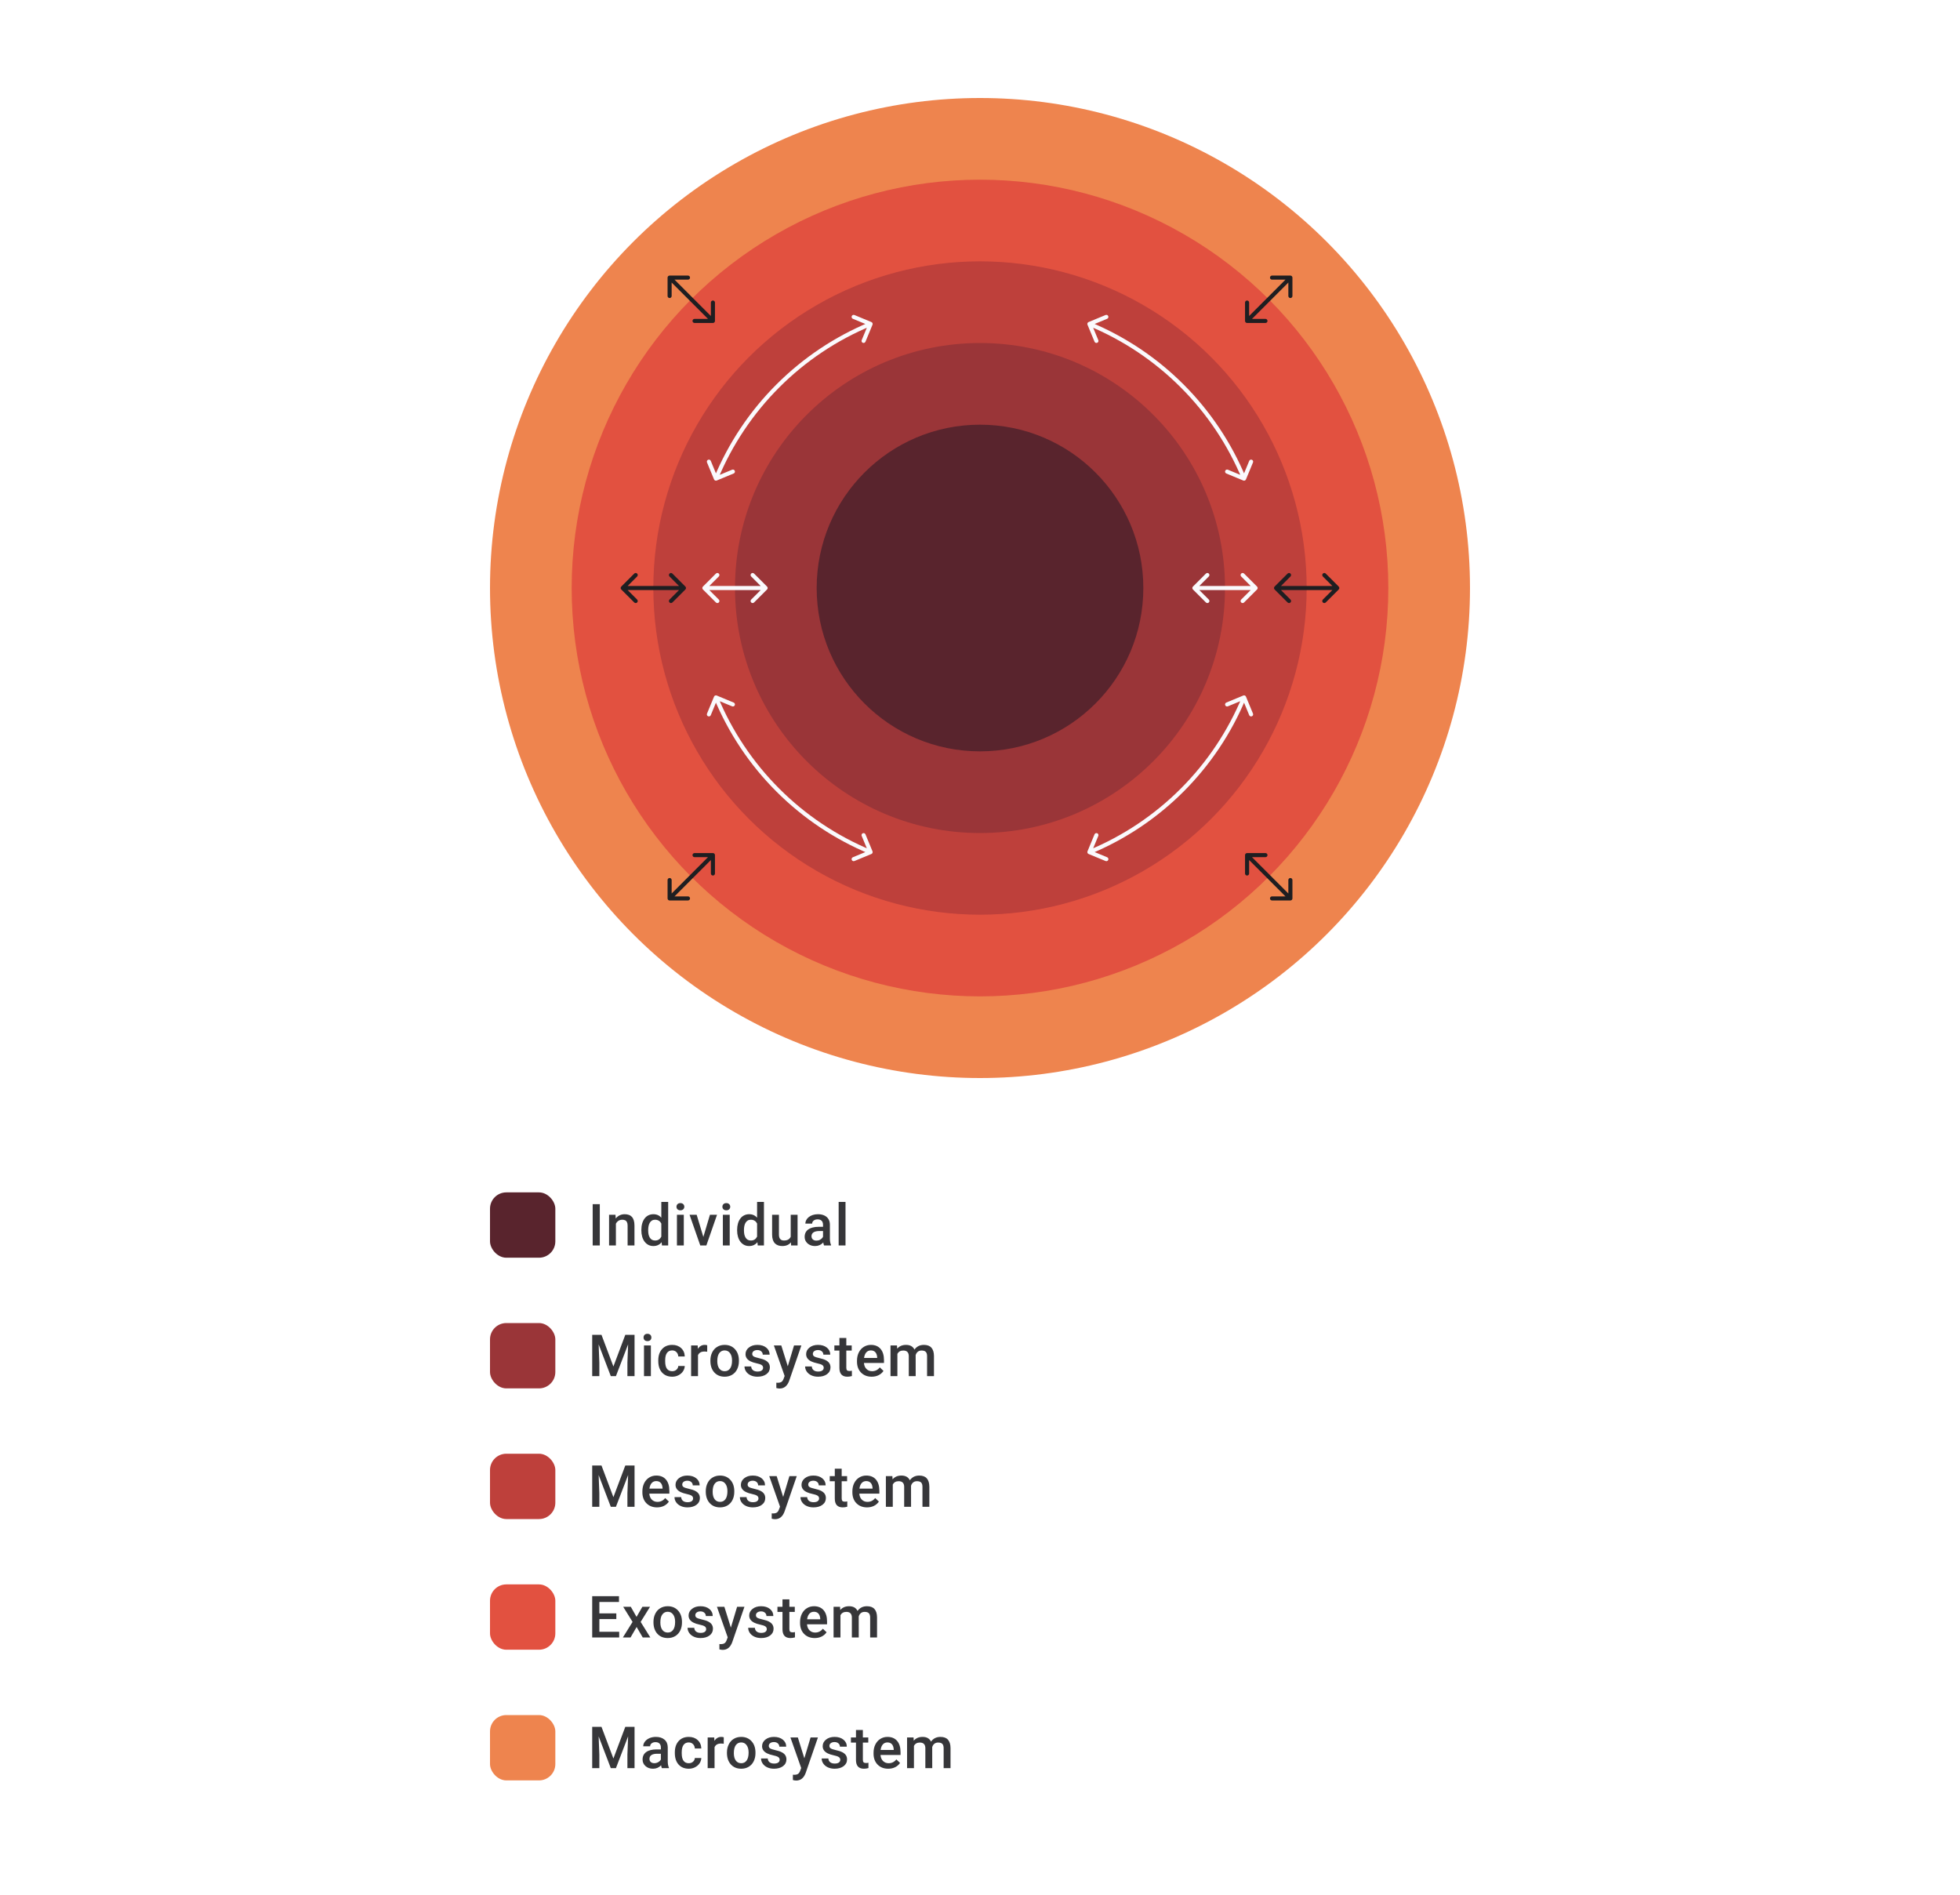 <svg width="480" height="464" viewBox="0 0 480 464" fill="none" xmlns="http://www.w3.org/2000/svg">
<circle cx="240" cy="144" r="120" fill="#EE844E"/>
<circle cx="240" cy="144" r="100" fill="#E25140"/>
<path d="M174.593 79.093C174.869 79.093 175.093 78.869 175.093 78.593V74.093C175.093 73.817 174.869 73.593 174.593 73.593C174.316 73.593 174.093 73.817 174.093 74.093V78.093H170.093C169.816 78.093 169.593 78.317 169.593 78.593C169.593 78.869 169.816 79.093 170.093 79.093H174.593ZM163.986 67.486C163.71 67.486 163.486 67.71 163.486 67.986V72.486C163.486 72.762 163.71 72.986 163.986 72.986C164.262 72.986 164.486 72.762 164.486 72.486V68.486H168.486C168.762 68.486 168.986 68.262 168.986 67.986C168.986 67.71 168.762 67.486 168.486 67.486H163.986ZM174.946 78.239L164.339 67.633L163.632 68.34L174.239 78.946L174.946 78.239Z" fill="#1E1E21"/>
<path d="M316.514 67.986C316.514 67.71 316.29 67.486 316.014 67.486H311.514C311.238 67.486 311.014 67.71 311.014 67.986C311.014 68.262 311.238 68.486 311.514 68.486H315.514V72.486C315.514 72.762 315.738 72.986 316.014 72.986C316.29 72.986 316.514 72.762 316.514 72.486V67.986ZM304.907 78.592C304.907 78.869 305.131 79.092 305.407 79.092H309.907C310.183 79.092 310.407 78.869 310.407 78.592C310.407 78.316 310.183 78.092 309.907 78.092H305.907V74.092C305.907 73.816 305.683 73.592 305.407 73.592C305.131 73.592 304.907 73.816 304.907 74.092V78.592ZM315.66 67.632L305.054 78.239L305.761 78.946L316.367 68.339L315.66 67.632Z" fill="#1E1E21"/>
<circle cx="240" cy="144" r="80" fill="#BE403B"/>
<path d="M167.854 144.354C168.049 144.158 168.049 143.842 167.854 143.646L164.672 140.464C164.476 140.269 164.16 140.269 163.964 140.464C163.769 140.66 163.769 140.976 163.964 141.172L166.793 144L163.964 146.828C163.769 147.024 163.769 147.34 163.964 147.536C164.16 147.731 164.476 147.731 164.672 147.536L167.854 144.354ZM152.146 143.646C151.951 143.842 151.951 144.158 152.146 144.354L155.328 147.536C155.524 147.731 155.84 147.731 156.036 147.536C156.231 147.34 156.231 147.024 156.036 146.828L153.207 144L156.036 141.172C156.231 140.976 156.231 140.66 156.036 140.464C155.84 140.269 155.524 140.269 155.328 140.464L152.146 143.646ZM167.5 143.5H152.5V144.5H167.5V143.5Z" fill="#1E1E21"/>
<circle cx="240" cy="144" r="60" fill="#9A3538"/>
<path d="M187.854 144.354C188.049 144.158 188.049 143.842 187.854 143.646L184.672 140.464C184.476 140.269 184.16 140.269 183.964 140.464C183.769 140.66 183.769 140.976 183.964 141.172L186.793 144L183.964 146.828C183.769 147.024 183.769 147.34 183.964 147.536C184.16 147.731 184.476 147.731 184.672 147.536L187.854 144.354ZM172.146 143.646C171.951 143.842 171.951 144.158 172.146 144.354L175.328 147.536C175.524 147.731 175.84 147.731 176.036 147.536C176.231 147.34 176.231 147.024 176.036 146.828L173.207 144L176.036 141.172C176.231 140.976 176.231 140.66 176.036 140.464C175.84 140.269 175.524 140.269 175.328 140.464L172.146 143.646ZM187.5 143.5H172.5V144.5H187.5V143.5Z" fill="#FAFAFD"/>
<circle cx="240" cy="144" r="40" fill="#59242D"/>
<path d="M307.854 144.354C308.049 144.158 308.049 143.842 307.854 143.646L304.672 140.464C304.476 140.269 304.16 140.269 303.964 140.464C303.769 140.66 303.769 140.976 303.964 141.172L306.793 144L303.964 146.828C303.769 147.024 303.769 147.34 303.964 147.536C304.16 147.731 304.476 147.731 304.672 147.536L307.854 144.354ZM292.146 143.646C291.951 143.842 291.951 144.158 292.146 144.354L295.328 147.536C295.524 147.731 295.84 147.731 296.036 147.536C296.231 147.34 296.231 147.024 296.036 146.828L293.207 144L296.036 141.172C296.231 140.976 296.231 140.66 296.036 140.464C295.84 140.269 295.524 140.269 295.328 140.464L292.146 143.646ZM307.5 143.5H292.5V144.5H307.5V143.5Z" fill="#FAFAFD"/>
<path d="M327.854 144.354C328.049 144.158 328.049 143.842 327.854 143.646L324.672 140.464C324.476 140.269 324.16 140.269 323.964 140.464C323.769 140.66 323.769 140.976 323.964 141.172L326.793 144L323.964 146.828C323.769 147.024 323.769 147.34 323.964 147.536C324.16 147.731 324.476 147.731 324.672 147.536L327.854 144.354ZM312.146 143.646C311.951 143.842 311.951 144.158 312.146 144.354L315.328 147.536C315.524 147.731 315.84 147.731 316.036 147.536C316.231 147.34 316.231 147.024 316.036 146.828L313.207 144L316.036 141.172C316.231 140.976 316.231 140.66 316.036 140.464C315.84 140.269 315.524 140.269 315.328 140.464L312.146 143.646ZM327.5 143.5H312.5V144.5H327.5V143.5Z" fill="#1E1E21"/>
<path d="M213.674 79.519C213.78 79.264 213.659 78.972 213.403 78.866L209.246 77.144C208.991 77.038 208.698 77.16 208.593 77.415C208.487 77.67 208.608 77.962 208.863 78.068L212.559 79.599L211.028 83.294C210.922 83.549 211.044 83.842 211.299 83.948C211.554 84.053 211.846 83.932 211.952 83.677L213.674 79.519ZM190.502 94.502L190.149 94.149L190.149 94.149L190.502 94.502ZM174.866 117.403C174.972 117.658 175.265 117.779 175.52 117.674L179.677 115.952C179.932 115.846 180.053 115.554 179.948 115.298C179.842 115.043 179.55 114.922 179.294 115.028L175.599 116.559L174.068 112.863C173.963 112.608 173.67 112.487 173.415 112.592C173.16 112.698 173.039 112.991 173.144 113.246L174.866 117.403ZM213.021 78.866C204.467 82.409 196.695 87.602 190.149 94.149L190.856 94.856C197.31 88.402 204.971 83.283 213.403 79.79L213.021 78.866ZM190.149 94.149C183.602 100.695 178.409 108.467 174.866 117.021L175.79 117.403C179.283 108.971 184.402 101.309 190.856 94.856L190.149 94.149Z" fill="#FAFAFD"/>
<path d="M304.48 117.674C304.735 117.779 305.028 117.658 305.134 117.403L306.856 113.246C306.961 112.991 306.84 112.698 306.585 112.592C306.33 112.487 306.037 112.608 305.932 112.863L304.401 116.559L300.705 115.028C300.45 114.922 300.158 115.043 300.052 115.298C299.947 115.554 300.068 115.846 300.323 115.952L304.48 117.674ZM266.596 78.866C266.341 78.972 266.22 79.264 266.326 79.519L268.048 83.677C268.154 83.932 268.446 84.053 268.701 83.948C268.956 83.842 269.078 83.549 268.972 83.294L267.441 79.599L271.137 78.068C271.392 77.962 271.513 77.67 271.407 77.415C271.302 77.16 271.009 77.038 270.754 77.144L266.596 78.866ZM305.134 117.021C301.591 108.467 296.398 100.695 289.851 94.149L289.144 94.856C295.598 101.309 300.717 108.971 304.21 117.403L305.134 117.021ZM289.851 94.149C283.305 87.602 275.533 82.409 266.979 78.866L266.597 79.79C275.029 83.283 282.69 88.402 289.144 94.856L289.851 94.149Z" fill="#FAFAFD"/>
<path d="M266.326 208.48C266.22 208.736 266.341 209.028 266.597 209.134L270.754 210.856C271.009 210.962 271.302 210.84 271.407 210.585C271.513 210.33 271.392 210.038 271.137 209.932L267.441 208.401L268.972 204.706C269.078 204.451 268.956 204.158 268.701 204.052C268.446 203.947 268.154 204.068 268.048 204.323L266.326 208.48ZM305.134 170.597C305.028 170.342 304.735 170.22 304.48 170.326L300.323 172.048C300.068 172.154 299.946 172.446 300.052 172.702C300.158 172.957 300.45 173.078 300.705 172.972L304.401 171.441L305.932 175.137C306.037 175.392 306.33 175.513 306.585 175.407C306.84 175.302 306.961 175.009 306.856 174.754L305.134 170.597ZM266.979 209.134C275.533 205.591 283.305 200.398 289.851 193.851L289.144 193.144C282.69 199.598 275.029 204.717 266.597 208.21L266.979 209.134ZM289.851 193.851C296.398 187.305 301.591 179.533 305.134 170.979L304.21 170.597C300.717 179.029 295.598 186.691 289.144 193.144L289.851 193.851Z" fill="#FAFAFD"/>
<path d="M175.52 170.326C175.265 170.22 174.972 170.342 174.866 170.597L173.144 174.754C173.039 175.009 173.16 175.302 173.415 175.407C173.67 175.513 173.963 175.392 174.068 175.137L175.599 171.441L179.294 172.972C179.55 173.078 179.842 172.957 179.948 172.702C180.053 172.446 179.932 172.154 179.677 172.048L175.52 170.326ZM213.403 209.134C213.659 209.028 213.78 208.736 213.674 208.48L211.952 204.323C211.846 204.068 211.554 203.947 211.299 204.052C211.044 204.158 210.922 204.451 211.028 204.706L212.559 208.401L208.863 209.932C208.608 210.038 208.487 210.33 208.593 210.585C208.698 210.84 208.991 210.962 209.246 210.856L213.403 209.134ZM174.866 170.979C178.409 179.533 183.602 187.305 190.149 193.851L190.856 193.144C184.402 186.691 179.283 179.029 175.79 170.597L174.866 170.979ZM190.149 193.851C196.695 200.398 204.467 205.591 213.021 209.134L213.403 208.21C204.971 204.717 197.31 199.598 190.856 193.144L190.149 193.851Z" fill="#FAFAFD"/>
<path d="M175.093 209.407C175.093 209.131 174.869 208.907 174.593 208.907H170.093C169.816 208.907 169.593 209.131 169.593 209.407C169.593 209.683 169.816 209.907 170.093 209.907H174.093V213.907C174.093 214.183 174.316 214.407 174.593 214.407C174.869 214.407 175.093 214.183 175.093 213.907V209.407ZM163.486 220.014C163.486 220.29 163.71 220.514 163.986 220.514H168.486C168.762 220.514 168.986 220.29 168.986 220.014C168.986 219.738 168.762 219.514 168.486 219.514H164.486V215.514C164.486 215.238 164.262 215.014 163.986 215.014C163.71 215.014 163.486 215.238 163.486 215.514V220.014ZM174.239 209.054L163.632 219.66L164.339 220.367L174.946 209.761L174.239 209.054Z" fill="#1E1E21"/>
<path d="M316.014 220.514C316.29 220.514 316.514 220.29 316.514 220.014V215.514C316.514 215.238 316.29 215.014 316.014 215.014C315.738 215.014 315.514 215.238 315.514 215.514V219.514H311.514C311.238 219.514 311.014 219.738 311.014 220.014C311.014 220.29 311.238 220.514 311.514 220.514H316.014ZM305.407 208.908C305.131 208.908 304.907 209.131 304.907 209.408V213.908C304.907 214.184 305.131 214.408 305.407 214.408C305.683 214.408 305.907 214.184 305.907 213.908V209.908H309.907C310.183 209.908 310.407 209.684 310.407 209.408C310.407 209.131 310.183 208.908 309.907 208.908H305.407ZM316.367 219.661L305.761 209.054L305.054 209.761L315.66 220.368L316.367 219.661Z" fill="#1E1E21"/>
<rect x="120" y="292" width="16" height="16" rx="4" fill="#59242D"/>
<path d="M146.888 294.89V305H145.146V294.89H146.888ZM150.832 299.091V305H149.159V297.487H150.735L150.832 299.091ZM150.533 300.966L149.992 300.959C149.996 300.427 150.071 299.938 150.214 299.494C150.362 299.05 150.566 298.668 150.825 298.348C151.089 298.029 151.404 297.784 151.769 297.612C152.135 297.436 152.542 297.348 152.991 297.348C153.352 297.348 153.679 297.399 153.97 297.501C154.267 297.598 154.519 297.758 154.727 297.98C154.94 298.202 155.102 298.492 155.213 298.848C155.324 299.2 155.38 299.633 155.38 300.147V305H153.7V300.14C153.7 299.779 153.646 299.494 153.54 299.286C153.438 299.073 153.288 298.922 153.089 298.834C152.894 298.742 152.651 298.695 152.36 298.695C152.073 298.695 151.816 298.756 151.589 298.876C151.362 298.996 151.17 299.161 151.013 299.369C150.86 299.577 150.742 299.818 150.658 300.091C150.575 300.364 150.533 300.656 150.533 300.966ZM161.955 303.445V294.335H163.635V305H162.115L161.955 303.445ZM157.067 301.327V301.181C157.067 300.612 157.134 300.093 157.268 299.626C157.402 299.154 157.597 298.749 157.851 298.411C158.106 298.068 158.416 297.807 158.782 297.626C159.148 297.441 159.56 297.348 160.018 297.348C160.471 297.348 160.869 297.436 161.212 297.612C161.555 297.788 161.846 298.04 162.087 298.369C162.328 298.693 162.52 299.082 162.663 299.536C162.807 299.985 162.909 300.485 162.969 301.035V301.501C162.909 302.037 162.807 302.528 162.663 302.973C162.52 303.417 162.328 303.801 162.087 304.125C161.846 304.449 161.552 304.699 161.205 304.875C160.863 305.051 160.462 305.139 160.004 305.139C159.55 305.139 159.141 305.044 158.775 304.854C158.414 304.664 158.106 304.398 157.851 304.056C157.597 303.713 157.402 303.31 157.268 302.848C157.134 302.38 157.067 301.873 157.067 301.327ZM158.74 301.181V301.327C158.74 301.67 158.77 301.989 158.83 302.285C158.895 302.581 158.995 302.843 159.129 303.07C159.263 303.292 159.437 303.468 159.65 303.597C159.867 303.722 160.127 303.785 160.427 303.785C160.807 303.785 161.119 303.702 161.365 303.535C161.61 303.368 161.802 303.144 161.941 302.861C162.085 302.574 162.182 302.255 162.233 301.903V300.647C162.205 300.373 162.147 300.119 162.059 299.883C161.976 299.647 161.862 299.441 161.719 299.265C161.575 299.084 161.397 298.945 161.184 298.848C160.976 298.746 160.728 298.695 160.441 298.695C160.136 298.695 159.877 298.76 159.664 298.89C159.451 299.019 159.275 299.198 159.136 299.424C159.002 299.651 158.902 299.915 158.837 300.216C158.773 300.517 158.74 300.839 158.74 301.181ZM167.461 297.487V305H165.78V297.487H167.461ZM165.669 295.515C165.669 295.261 165.753 295.05 165.919 294.884C166.091 294.712 166.327 294.627 166.628 294.627C166.924 294.627 167.158 294.712 167.329 294.884C167.5 295.05 167.586 295.261 167.586 295.515C167.586 295.765 167.5 295.974 167.329 296.14C167.158 296.307 166.924 296.39 166.628 296.39C166.327 296.39 166.091 296.307 165.919 296.14C165.753 295.974 165.669 295.765 165.669 295.515ZM172.022 303.674L173.862 297.487H175.598L172.987 305H171.904L172.022 303.674ZM170.613 297.487L172.487 303.702L172.578 305H171.495L168.87 297.487H170.613ZM178.708 297.487V305H177.028V297.487H178.708ZM176.917 295.515C176.917 295.261 177 295.05 177.167 294.884C177.338 294.712 177.574 294.627 177.875 294.627C178.172 294.627 178.405 294.712 178.577 294.884C178.748 295.05 178.833 295.261 178.833 295.515C178.833 295.765 178.748 295.974 178.577 296.14C178.405 296.307 178.172 296.39 177.875 296.39C177.574 296.39 177.338 296.307 177.167 296.14C177 295.974 176.917 295.765 176.917 295.515ZM185.409 303.445V294.335H187.089V305H185.568L185.409 303.445ZM180.52 301.327V301.181C180.52 300.612 180.588 300.093 180.722 299.626C180.856 299.154 181.05 298.749 181.305 298.411C181.56 298.068 181.87 297.807 182.235 297.626C182.601 297.441 183.013 297.348 183.471 297.348C183.925 297.348 184.323 297.436 184.666 297.612C185.008 297.788 185.3 298.04 185.54 298.369C185.781 298.693 185.973 299.082 186.117 299.536C186.26 299.985 186.362 300.485 186.422 301.035V301.501C186.362 302.037 186.26 302.528 186.117 302.973C185.973 303.417 185.781 303.801 185.54 304.125C185.3 304.449 185.006 304.699 184.659 304.875C184.316 305.051 183.916 305.139 183.457 305.139C183.004 305.139 182.594 305.044 182.228 304.854C181.867 304.664 181.56 304.398 181.305 304.056C181.05 303.713 180.856 303.31 180.722 302.848C180.588 302.38 180.52 301.873 180.52 301.327ZM182.194 301.181V301.327C182.194 301.67 182.224 301.989 182.284 302.285C182.349 302.581 182.448 302.843 182.583 303.07C182.717 303.292 182.89 303.468 183.103 303.597C183.321 303.722 183.58 303.785 183.881 303.785C184.261 303.785 184.573 303.702 184.818 303.535C185.064 303.368 185.256 303.144 185.395 302.861C185.538 302.574 185.635 302.255 185.686 301.903V300.647C185.658 300.373 185.601 300.119 185.513 299.883C185.429 299.647 185.316 299.441 185.172 299.265C185.029 299.084 184.851 298.945 184.638 298.848C184.43 298.746 184.182 298.695 183.895 298.695C183.589 298.695 183.33 298.76 183.117 298.89C182.904 299.019 182.728 299.198 182.59 299.424C182.455 299.651 182.356 299.915 182.291 300.216C182.226 300.517 182.194 300.839 182.194 301.181ZM193.643 303.229V297.487H195.323V305H193.74L193.643 303.229ZM193.879 301.667L194.442 301.653C194.442 302.158 194.386 302.623 194.275 303.049C194.164 303.47 193.993 303.838 193.761 304.153C193.53 304.463 193.233 304.706 192.872 304.882C192.511 305.053 192.079 305.139 191.574 305.139C191.208 305.139 190.873 305.086 190.567 304.979C190.262 304.873 189.998 304.708 189.776 304.486C189.558 304.264 189.389 303.975 189.269 303.618C189.148 303.262 189.088 302.836 189.088 302.341V297.487H190.762V302.355C190.762 302.628 190.794 302.857 190.859 303.042C190.924 303.222 191.012 303.368 191.123 303.479C191.234 303.59 191.363 303.669 191.511 303.715C191.66 303.762 191.817 303.785 191.984 303.785C192.46 303.785 192.835 303.692 193.108 303.507C193.386 303.317 193.583 303.063 193.699 302.743C193.819 302.424 193.879 302.065 193.879 301.667ZM201.558 303.493V299.911C201.558 299.642 201.51 299.411 201.412 299.216C201.315 299.022 201.167 298.871 200.968 298.765C200.774 298.658 200.528 298.605 200.232 298.605C199.959 298.605 199.723 298.651 199.524 298.744C199.325 298.837 199.17 298.962 199.059 299.119C198.948 299.276 198.892 299.455 198.892 299.654H197.226C197.226 299.357 197.297 299.07 197.441 298.793C197.584 298.515 197.793 298.267 198.066 298.05C198.339 297.832 198.665 297.661 199.045 297.536C199.424 297.411 199.85 297.348 200.322 297.348C200.887 297.348 201.387 297.443 201.822 297.633C202.262 297.823 202.607 298.11 202.857 298.494C203.111 298.874 203.239 299.35 203.239 299.924V303.264C203.239 303.607 203.262 303.915 203.308 304.188C203.359 304.456 203.431 304.69 203.523 304.889V305H201.808C201.729 304.819 201.667 304.59 201.621 304.313C201.579 304.03 201.558 303.757 201.558 303.493ZM201.801 300.431L201.815 301.466H200.614C200.304 301.466 200.031 301.496 199.795 301.556C199.559 301.612 199.362 301.695 199.204 301.806C199.047 301.917 198.929 302.051 198.85 302.209C198.772 302.366 198.732 302.544 198.732 302.743C198.732 302.942 198.779 303.125 198.871 303.292C198.964 303.454 199.098 303.581 199.274 303.674C199.454 303.766 199.672 303.813 199.927 303.813C200.269 303.813 200.568 303.743 200.822 303.604C201.081 303.461 201.285 303.287 201.433 303.084C201.581 302.875 201.66 302.679 201.669 302.493L202.211 303.236C202.155 303.426 202.06 303.63 201.926 303.847C201.792 304.065 201.616 304.273 201.399 304.472C201.186 304.667 200.929 304.826 200.628 304.951C200.332 305.076 199.989 305.139 199.6 305.139C199.11 305.139 198.672 305.042 198.288 304.847C197.904 304.648 197.603 304.382 197.385 304.049C197.168 303.711 197.059 303.329 197.059 302.903C197.059 302.505 197.133 302.153 197.281 301.848C197.434 301.538 197.656 301.278 197.948 301.07C198.244 300.862 198.605 300.704 199.031 300.598C199.457 300.487 199.943 300.431 200.489 300.431H201.801ZM207.064 294.335V305H205.384V294.335H207.064Z" fill="#1E1E21" fill-opacity="0.89"/>
<rect x="120" y="324" width="16" height="16" rx="4" fill="#9A3538"/>
<path d="M147.305 326.89L150.221 334.639L153.131 326.89H155.401V337H153.651V333.667L153.825 329.21L150.839 337H149.582L146.604 329.216L146.777 333.667V337H145.028V326.89H147.305ZM159.4 337H157.713V329.487H159.4V337ZM157.609 327.536C157.609 327.277 157.69 327.062 157.852 326.89C158.018 326.719 158.254 326.634 158.56 326.634C158.865 326.634 159.102 326.719 159.268 326.89C159.435 327.062 159.518 327.277 159.518 327.536C159.518 327.791 159.435 328.004 159.268 328.175C159.102 328.342 158.865 328.425 158.56 328.425C158.254 328.425 158.018 328.342 157.852 328.175C157.69 328.004 157.609 327.791 157.609 327.536ZM164.614 335.792C165.036 335.792 165.385 335.669 165.663 335.424C165.94 335.179 166.089 334.875 166.107 334.514H167.697C167.679 334.982 167.533 335.419 167.26 335.827C166.987 336.229 166.616 336.549 166.149 336.785C165.681 337.021 165.177 337.139 164.635 337.139C163.584 337.139 162.751 336.799 162.135 336.118C161.52 335.438 161.212 334.498 161.212 333.299V333.126C161.212 331.982 161.518 331.068 162.129 330.383C162.74 329.693 163.573 329.348 164.628 329.348C165.522 329.348 166.248 329.61 166.808 330.133C167.373 330.651 167.669 331.334 167.697 332.181H166.107C166.089 331.751 165.94 331.397 165.663 331.119C165.39 330.841 165.04 330.702 164.614 330.702C164.068 330.702 163.647 330.901 163.351 331.3C163.054 331.693 162.904 332.292 162.899 333.098V333.369C162.899 334.183 163.045 334.792 163.337 335.195C163.633 335.593 164.059 335.792 164.614 335.792ZM173.189 331.029C172.967 330.992 172.738 330.973 172.502 330.973C171.729 330.973 171.208 331.269 170.939 331.862V337H169.252V329.487H170.863L170.905 330.327C171.312 329.675 171.877 329.348 172.599 329.348C172.84 329.348 173.039 329.381 173.196 329.446L173.189 331.029ZM173.973 333.174C173.973 332.438 174.119 331.776 174.411 331.188C174.702 330.596 175.112 330.142 175.64 329.828C176.167 329.508 176.774 329.348 177.459 329.348C178.473 329.348 179.294 329.675 179.924 330.327C180.558 330.98 180.901 331.846 180.951 332.924L180.958 333.32C180.958 334.061 180.815 334.723 180.528 335.306C180.246 335.889 179.838 336.34 179.306 336.66C178.778 336.979 178.167 337.139 177.473 337.139C176.413 337.139 175.563 336.787 174.925 336.083C174.29 335.375 173.973 334.433 173.973 333.258V333.174ZM175.661 333.32C175.661 334.093 175.82 334.699 176.14 335.139C176.459 335.574 176.903 335.792 177.473 335.792C178.042 335.792 178.484 335.57 178.799 335.125C179.118 334.681 179.278 334.031 179.278 333.174C179.278 332.415 179.114 331.813 178.785 331.369C178.461 330.925 178.019 330.702 177.459 330.702C176.908 330.702 176.471 330.922 176.147 331.362C175.823 331.797 175.661 332.45 175.661 333.32ZM186.881 334.959C186.881 334.658 186.756 334.429 186.506 334.271C186.261 334.114 185.851 333.975 185.277 333.855C184.703 333.734 184.224 333.582 183.84 333.396C182.997 332.989 182.576 332.399 182.576 331.626C182.576 330.978 182.849 330.436 183.395 330.001C183.941 329.566 184.636 329.348 185.478 329.348C186.376 329.348 187.101 329.571 187.652 330.015C188.207 330.459 188.485 331.036 188.485 331.744H186.797C186.797 331.42 186.677 331.151 186.436 330.938C186.196 330.721 185.876 330.612 185.478 330.612C185.108 330.612 184.805 330.698 184.569 330.869C184.337 331.04 184.221 331.269 184.221 331.556C184.221 331.816 184.33 332.017 184.548 332.16C184.765 332.304 185.205 332.45 185.867 332.598C186.529 332.741 187.047 332.915 187.422 333.119C187.802 333.318 188.082 333.558 188.263 333.841C188.448 334.123 188.54 334.466 188.54 334.868C188.54 335.544 188.26 336.093 187.7 336.514C187.14 336.931 186.406 337.139 185.499 337.139C184.883 337.139 184.335 337.028 183.853 336.806C183.372 336.583 182.997 336.278 182.729 335.889C182.46 335.5 182.326 335.081 182.326 334.632H183.965C183.988 335.03 184.138 335.338 184.416 335.556C184.694 335.769 185.062 335.875 185.52 335.875C185.964 335.875 186.302 335.792 186.534 335.625C186.765 335.454 186.881 335.232 186.881 334.959ZM192.928 334.584L194.456 329.487H196.254L193.268 338.139C192.81 339.402 192.032 340.034 190.935 340.034C190.69 340.034 190.419 339.993 190.123 339.909V338.604L190.442 338.625C190.868 338.625 191.188 338.546 191.401 338.389C191.618 338.236 191.789 337.977 191.914 337.611L192.157 336.965L189.519 329.487H191.338L192.928 334.584ZM201.725 334.959C201.725 334.658 201.6 334.429 201.35 334.271C201.105 334.114 200.695 333.975 200.121 333.855C199.547 333.734 199.068 333.582 198.684 333.396C197.841 332.989 197.42 332.399 197.42 331.626C197.42 330.978 197.693 330.436 198.24 330.001C198.786 329.566 199.48 329.348 200.323 329.348C201.221 329.348 201.945 329.571 202.496 330.015C203.051 330.459 203.329 331.036 203.329 331.744H201.642C201.642 331.42 201.521 331.151 201.281 330.938C201.04 330.721 200.721 330.612 200.323 330.612C199.952 330.612 199.649 330.698 199.413 330.869C199.182 331.04 199.066 331.269 199.066 331.556C199.066 331.816 199.175 332.017 199.392 332.16C199.61 332.304 200.049 332.45 200.711 332.598C201.373 332.741 201.892 332.915 202.267 333.119C202.646 333.318 202.926 333.558 203.107 333.841C203.292 334.123 203.385 334.466 203.385 334.868C203.385 335.544 203.105 336.093 202.544 336.514C201.984 336.931 201.251 337.139 200.343 337.139C199.728 337.139 199.179 337.028 198.698 336.806C198.216 336.583 197.841 336.278 197.573 335.889C197.305 335.5 197.17 335.081 197.17 334.632H198.809C198.832 335.03 198.983 335.338 199.26 335.556C199.538 335.769 199.906 335.875 200.364 335.875C200.809 335.875 201.147 335.792 201.378 335.625C201.609 335.454 201.725 335.232 201.725 334.959ZM207.259 327.661V329.487H208.585V330.737H207.259V334.931C207.259 335.218 207.314 335.426 207.425 335.556C207.541 335.681 207.745 335.743 208.036 335.743C208.231 335.743 208.428 335.72 208.627 335.674V336.979C208.242 337.086 207.872 337.139 207.516 337.139C206.22 337.139 205.571 336.424 205.571 334.993V330.737H204.336V329.487H205.571V327.661H207.259ZM213.473 337.139C212.403 337.139 211.536 336.803 210.869 336.132C210.207 335.456 209.876 334.558 209.876 333.438V333.23C209.876 332.48 210.02 331.811 210.307 331.223C210.598 330.631 211.006 330.17 211.529 329.841C212.052 329.513 212.635 329.348 213.278 329.348C214.301 329.348 215.091 329.675 215.646 330.327C216.206 330.98 216.486 331.904 216.486 333.098V333.778H211.577C211.628 334.399 211.834 334.889 212.195 335.25C212.561 335.611 213.019 335.792 213.57 335.792C214.343 335.792 214.973 335.479 215.459 334.855L216.368 335.722C216.067 336.171 215.665 336.521 215.16 336.771C214.66 337.016 214.098 337.139 213.473 337.139ZM213.271 330.702C212.809 330.702 212.434 330.864 212.147 331.188C211.864 331.512 211.684 331.964 211.605 332.542H214.82V332.417C214.783 331.853 214.632 331.427 214.368 331.14C214.105 330.848 213.739 330.702 213.271 330.702ZM219.673 329.487L219.722 330.272C220.249 329.656 220.971 329.348 221.888 329.348C222.892 329.348 223.58 329.733 223.95 330.501C224.496 329.733 225.265 329.348 226.255 329.348C227.084 329.348 227.699 329.578 228.102 330.036C228.509 330.494 228.718 331.17 228.727 332.063V337H227.04V332.112C227.04 331.635 226.936 331.286 226.727 331.063C226.519 330.841 226.174 330.73 225.693 330.73C225.309 330.73 224.994 330.834 224.748 331.043C224.508 331.246 224.339 331.515 224.242 331.848L224.249 337H222.561V332.056C222.538 331.172 222.087 330.73 221.207 330.73C220.532 330.73 220.052 331.006 219.77 331.556V337H218.083V329.487H219.673Z" fill="#1E1E21" fill-opacity="0.89"/>
<rect x="120" y="356" width="16" height="16" rx="4" fill="#BE403B"/>
<path d="M147.305 358.89L150.221 366.639L153.131 358.89H155.401V369H153.651V365.667L153.825 361.21L150.839 369H149.582L146.604 361.216L146.777 365.667V369H145.028V358.89H147.305ZM160.914 369.139C159.844 369.139 158.977 368.803 158.31 368.132C157.648 367.456 157.317 366.558 157.317 365.438V365.23C157.317 364.48 157.461 363.811 157.748 363.223C158.039 362.631 158.447 362.17 158.97 361.841C159.493 361.513 160.076 361.348 160.719 361.348C161.742 361.348 162.532 361.675 163.087 362.327C163.647 362.98 163.927 363.904 163.927 365.098V365.778H159.018C159.069 366.399 159.275 366.889 159.636 367.25C160.002 367.611 160.46 367.792 161.011 367.792C161.784 367.792 162.414 367.479 162.9 366.855L163.809 367.722C163.508 368.171 163.106 368.521 162.601 368.771C162.101 369.016 161.539 369.139 160.914 369.139ZM160.712 362.702C160.249 362.702 159.875 362.864 159.588 363.188C159.305 363.512 159.125 363.964 159.046 364.542H162.261V364.417C162.224 363.853 162.073 363.427 161.809 363.14C161.546 362.848 161.18 362.702 160.712 362.702ZM169.738 366.959C169.738 366.658 169.613 366.429 169.364 366.271C169.118 366.114 168.709 365.975 168.135 365.855C167.561 365.734 167.081 365.582 166.697 365.396C165.855 364.989 165.434 364.399 165.434 363.626C165.434 362.978 165.707 362.436 166.253 362.001C166.799 361.566 167.493 361.348 168.336 361.348C169.234 361.348 169.958 361.571 170.509 362.015C171.065 362.459 171.342 363.036 171.342 363.744H169.655C169.655 363.42 169.535 363.151 169.294 362.938C169.053 362.721 168.734 362.612 168.336 362.612C167.966 362.612 167.662 362.698 167.426 362.869C167.195 363.04 167.079 363.269 167.079 363.556C167.079 363.816 167.188 364.017 167.406 364.16C167.623 364.304 168.063 364.45 168.725 364.598C169.387 364.741 169.905 364.915 170.28 365.119C170.66 365.318 170.94 365.558 171.12 365.841C171.305 366.123 171.398 366.466 171.398 366.868C171.398 367.544 171.118 368.093 170.558 368.514C169.998 368.931 169.264 369.139 168.357 369.139C167.741 369.139 167.193 369.028 166.711 368.806C166.23 368.583 165.855 368.278 165.586 367.889C165.318 367.5 165.184 367.081 165.184 366.632H166.822C166.845 367.03 166.996 367.338 167.274 367.556C167.551 367.769 167.919 367.875 168.378 367.875C168.822 367.875 169.16 367.792 169.391 367.625C169.623 367.454 169.738 367.232 169.738 366.959ZM172.842 365.174C172.842 364.438 172.988 363.776 173.279 363.188C173.571 362.596 173.981 362.142 174.508 361.828C175.036 361.508 175.642 361.348 176.327 361.348C177.341 361.348 178.163 361.675 178.792 362.327C179.427 362.98 179.769 363.846 179.82 364.924L179.827 365.32C179.827 366.061 179.683 366.723 179.396 367.306C179.114 367.889 178.707 368.34 178.174 368.66C177.647 368.979 177.036 369.139 176.341 369.139C175.281 369.139 174.432 368.787 173.793 368.083C173.159 367.375 172.842 366.433 172.842 365.258V365.174ZM174.529 365.32C174.529 366.093 174.689 366.699 175.008 367.139C175.328 367.574 175.772 367.792 176.341 367.792C176.911 367.792 177.353 367.57 177.668 367.125C177.987 366.681 178.147 366.031 178.147 365.174C178.147 364.415 177.982 363.813 177.654 363.369C177.33 362.925 176.888 362.702 176.327 362.702C175.777 362.702 175.339 362.922 175.015 363.362C174.691 363.797 174.529 364.45 174.529 365.32ZM185.749 366.959C185.749 366.658 185.624 366.429 185.374 366.271C185.129 366.114 184.719 365.975 184.145 365.855C183.571 365.734 183.092 365.582 182.708 365.396C181.866 364.989 181.444 364.399 181.444 363.626C181.444 362.978 181.718 362.436 182.264 362.001C182.81 361.566 183.504 361.348 184.347 361.348C185.245 361.348 185.969 361.571 186.52 362.015C187.075 362.459 187.353 363.036 187.353 363.744H185.666C185.666 363.42 185.546 363.151 185.305 362.938C185.064 362.721 184.745 362.612 184.347 362.612C183.976 362.612 183.673 362.698 183.437 362.869C183.206 363.04 183.09 363.269 183.09 363.556C183.09 363.816 183.199 364.017 183.416 364.16C183.634 364.304 184.074 364.45 184.736 364.598C185.398 364.741 185.916 364.915 186.291 365.119C186.67 365.318 186.951 365.558 187.131 365.841C187.316 366.123 187.409 366.466 187.409 366.868C187.409 367.544 187.129 368.093 186.569 368.514C186.009 368.931 185.275 369.139 184.368 369.139C183.752 369.139 183.203 369.028 182.722 368.806C182.241 368.583 181.866 368.278 181.597 367.889C181.329 367.5 181.194 367.081 181.194 366.632H182.833C182.856 367.03 183.007 367.338 183.284 367.556C183.562 367.769 183.93 367.875 184.388 367.875C184.833 367.875 185.171 367.792 185.402 367.625C185.634 367.454 185.749 367.232 185.749 366.959ZM191.797 366.584L193.324 361.487H195.123L192.137 370.139C191.679 371.402 190.901 372.034 189.804 372.034C189.559 372.034 189.288 371.993 188.992 371.909V370.604L189.311 370.625C189.737 370.625 190.056 370.546 190.269 370.389C190.487 370.236 190.658 369.977 190.783 369.611L191.026 368.965L188.388 361.487H190.207L191.797 366.584ZM200.594 366.959C200.594 366.658 200.469 366.429 200.219 366.271C199.973 366.114 199.564 365.975 198.99 365.855C198.416 365.734 197.937 365.582 197.552 365.396C196.71 364.989 196.289 364.399 196.289 363.626C196.289 362.978 196.562 362.436 197.108 362.001C197.654 361.566 198.349 361.348 199.191 361.348C200.089 361.348 200.814 361.571 201.364 362.015C201.92 362.459 202.198 363.036 202.198 363.744H200.51C200.51 363.42 200.39 363.151 200.149 362.938C199.909 362.721 199.589 362.612 199.191 362.612C198.821 362.612 198.518 362.698 198.282 362.869C198.05 363.04 197.934 363.269 197.934 363.556C197.934 363.816 198.043 364.017 198.261 364.16C198.478 364.304 198.918 364.45 199.58 364.598C200.242 364.741 200.76 364.915 201.135 365.119C201.515 365.318 201.795 365.558 201.975 365.841C202.161 366.123 202.253 366.466 202.253 366.868C202.253 367.544 201.973 368.093 201.413 368.514C200.853 368.931 200.119 369.139 199.212 369.139C198.596 369.139 198.048 369.028 197.566 368.806C197.085 368.583 196.71 368.278 196.442 367.889C196.173 367.5 196.039 367.081 196.039 366.632H197.677C197.701 367.03 197.851 367.338 198.129 367.556C198.407 367.769 198.774 367.875 199.233 367.875C199.677 367.875 200.015 367.792 200.246 367.625C200.478 367.454 200.594 367.232 200.594 366.959ZM206.127 359.661V361.487H207.453V362.737H206.127V366.931C206.127 367.218 206.183 367.426 206.294 367.556C206.41 367.681 206.613 367.743 206.905 367.743C207.099 367.743 207.296 367.72 207.495 367.674V368.979C207.111 369.086 206.741 369.139 206.384 369.139C205.088 369.139 204.44 368.424 204.44 366.993V362.737H203.204V361.487H204.44V359.661H206.127ZM212.341 369.139C211.272 369.139 210.404 368.803 209.738 368.132C209.076 367.456 208.745 366.558 208.745 365.438V365.23C208.745 364.48 208.888 363.811 209.175 363.223C209.467 362.631 209.874 362.17 210.397 361.841C210.92 361.513 211.503 361.348 212.147 361.348C213.17 361.348 213.959 361.675 214.515 362.327C215.075 362.98 215.355 363.904 215.355 365.098V365.778H210.446C210.497 366.399 210.703 366.889 211.064 367.25C211.429 367.611 211.888 367.792 212.438 367.792C213.211 367.792 213.841 367.479 214.327 366.855L215.237 367.722C214.936 368.171 214.533 368.521 214.028 368.771C213.529 369.016 212.966 369.139 212.341 369.139ZM212.14 362.702C211.677 362.702 211.302 362.864 211.015 363.188C210.733 363.512 210.552 363.964 210.473 364.542H213.688V364.417C213.651 363.853 213.501 363.427 213.237 363.14C212.973 362.848 212.607 362.702 212.14 362.702ZM218.541 361.487L218.59 362.272C219.118 361.656 219.84 361.348 220.756 361.348C221.761 361.348 222.448 361.733 222.819 362.501C223.365 361.733 224.133 361.348 225.124 361.348C225.952 361.348 226.568 361.578 226.971 362.036C227.378 362.494 227.586 363.17 227.596 364.063V369H225.908V364.112C225.908 363.635 225.804 363.286 225.596 363.063C225.388 362.841 225.043 362.73 224.561 362.73C224.177 362.73 223.862 362.834 223.617 363.043C223.376 363.246 223.207 363.515 223.11 363.848L223.117 369H221.43V364.056C221.407 363.172 220.955 362.73 220.076 362.73C219.4 362.73 218.921 363.006 218.639 363.556V369H216.951V361.487H218.541Z" fill="#1E1E21" fill-opacity="0.89"/>
<rect x="120" y="388" width="16" height="16" rx="4" fill="#E25140"/>
<path d="M150.936 396.487H146.784V399.597H151.638V401H145.028V390.89H151.589V392.307H146.784V395.098H150.936V396.487ZM155.887 395.959L157.317 393.487H159.192L156.894 397.188L159.268 401H157.407L155.908 398.431L154.415 401H152.54L154.915 397.188L152.623 393.487H154.484L155.887 395.959ZM160.032 397.174C160.032 396.438 160.177 395.776 160.469 395.188C160.761 394.596 161.17 394.142 161.698 393.828C162.226 393.508 162.832 393.348 163.517 393.348C164.531 393.348 165.353 393.675 165.982 394.327C166.616 394.98 166.959 395.846 167.01 396.924L167.017 397.32C167.017 398.061 166.873 398.723 166.586 399.306C166.304 399.889 165.896 400.34 165.364 400.66C164.836 400.979 164.225 401.139 163.531 401.139C162.471 401.139 161.622 400.787 160.983 400.083C160.349 399.375 160.032 398.433 160.032 397.258V397.174ZM161.719 397.32C161.719 398.093 161.879 398.699 162.198 399.139C162.517 399.574 162.962 399.792 163.531 399.792C164.1 399.792 164.543 399.57 164.857 399.125C165.177 398.681 165.336 398.031 165.336 397.174C165.336 396.415 165.172 395.813 164.843 395.369C164.519 394.925 164.077 394.702 163.517 394.702C162.966 394.702 162.529 394.922 162.205 395.362C161.881 395.797 161.719 396.45 161.719 397.32ZM172.939 398.959C172.939 398.658 172.814 398.429 172.564 398.271C172.319 398.114 171.909 397.975 171.335 397.855C170.761 397.734 170.282 397.582 169.898 397.396C169.055 396.989 168.634 396.399 168.634 395.626C168.634 394.978 168.907 394.436 169.454 394.001C170 393.566 170.694 393.348 171.537 393.348C172.435 393.348 173.159 393.571 173.71 394.015C174.265 394.459 174.543 395.036 174.543 395.744H172.856C172.856 395.42 172.735 395.151 172.495 394.938C172.254 394.721 171.935 394.612 171.537 394.612C171.166 394.612 170.863 394.698 170.627 394.869C170.396 395.04 170.28 395.269 170.28 395.556C170.28 395.816 170.389 396.017 170.606 396.16C170.824 396.304 171.263 396.45 171.925 396.598C172.587 396.741 173.106 396.915 173.481 397.119C173.86 397.318 174.14 397.558 174.321 397.841C174.506 398.123 174.599 398.466 174.599 398.868C174.599 399.544 174.319 400.093 173.758 400.514C173.198 400.931 172.465 401.139 171.557 401.139C170.942 401.139 170.393 401.028 169.912 400.806C169.43 400.583 169.055 400.278 168.787 399.889C168.518 399.5 168.384 399.081 168.384 398.632H170.023C170.046 399.03 170.196 399.338 170.474 399.556C170.752 399.769 171.12 399.875 171.578 399.875C172.023 399.875 172.36 399.792 172.592 399.625C172.823 399.454 172.939 399.232 172.939 398.959ZM178.986 398.584L180.514 393.487H182.312L179.327 402.139C178.868 403.402 178.091 404.034 176.994 404.034C176.748 404.034 176.478 403.993 176.181 403.909V402.604L176.501 402.625C176.927 402.625 177.246 402.546 177.459 402.389C177.676 402.236 177.848 401.977 177.973 401.611L178.216 400.965L175.577 393.487H177.396L178.986 398.584ZM187.783 398.959C187.783 398.658 187.658 398.429 187.408 398.271C187.163 398.114 186.754 397.975 186.18 397.855C185.606 397.734 185.126 397.582 184.742 397.396C183.9 396.989 183.479 396.399 183.479 395.626C183.479 394.978 183.752 394.436 184.298 394.001C184.844 393.566 185.538 393.348 186.381 393.348C187.279 393.348 188.003 393.571 188.554 394.015C189.11 394.459 189.387 395.036 189.387 395.744H187.7C187.7 395.42 187.58 395.151 187.339 394.938C187.098 394.721 186.779 394.612 186.381 394.612C186.011 394.612 185.707 394.698 185.471 394.869C185.24 395.04 185.124 395.269 185.124 395.556C185.124 395.816 185.233 396.017 185.45 396.16C185.668 396.304 186.108 396.45 186.77 396.598C187.432 396.741 187.95 396.915 188.325 397.119C188.705 397.318 188.985 397.558 189.165 397.841C189.35 398.123 189.443 398.466 189.443 398.868C189.443 399.544 189.163 400.093 188.603 400.514C188.043 400.931 187.309 401.139 186.402 401.139C185.786 401.139 185.238 401.028 184.756 400.806C184.275 400.583 183.9 400.278 183.631 399.889C183.363 399.5 183.229 399.081 183.229 398.632H184.867C184.89 399.03 185.041 399.338 185.319 399.556C185.596 399.769 185.964 399.875 186.423 399.875C186.867 399.875 187.205 399.792 187.436 399.625C187.668 399.454 187.783 399.232 187.783 398.959ZM193.317 391.661V393.487H194.643V394.737H193.317V398.931C193.317 399.218 193.373 399.426 193.484 399.556C193.599 399.681 193.803 399.743 194.095 399.743C194.289 399.743 194.486 399.72 194.685 399.674V400.979C194.301 401.086 193.93 401.139 193.574 401.139C192.278 401.139 191.63 400.424 191.63 398.993V394.737H190.394V393.487H191.63V391.661H193.317ZM199.531 401.139C198.462 401.139 197.594 400.803 196.927 400.132C196.265 399.456 195.934 398.558 195.934 397.438V397.23C195.934 396.48 196.078 395.811 196.365 395.223C196.656 394.631 197.064 394.17 197.587 393.841C198.11 393.513 198.693 393.348 199.337 393.348C200.36 393.348 201.149 393.675 201.704 394.327C202.264 394.98 202.544 395.904 202.544 397.098V397.778H197.636C197.686 398.399 197.892 398.889 198.253 399.25C198.619 399.611 199.077 399.792 199.628 399.792C200.401 399.792 201.031 399.479 201.517 398.855L202.426 399.722C202.126 400.171 201.723 400.521 201.218 400.771C200.718 401.016 200.156 401.139 199.531 401.139ZM199.33 394.702C198.867 394.702 198.492 394.864 198.205 395.188C197.922 395.512 197.742 395.964 197.663 396.542H200.878V396.417C200.841 395.853 200.691 395.427 200.427 395.14C200.163 394.848 199.797 394.702 199.33 394.702ZM205.731 393.487L205.78 394.272C206.307 393.656 207.03 393.348 207.946 393.348C208.951 393.348 209.638 393.733 210.008 394.501C210.555 393.733 211.323 393.348 212.313 393.348C213.142 393.348 213.758 393.578 214.16 394.036C214.568 394.494 214.776 395.17 214.785 396.063V401H213.098V396.112C213.098 395.635 212.994 395.286 212.786 395.063C212.577 394.841 212.232 394.73 211.751 394.73C211.367 394.73 211.052 394.834 210.807 395.043C210.566 395.246 210.397 395.515 210.3 395.848L210.307 401H208.62V396.056C208.596 395.172 208.145 394.73 207.266 394.73C206.59 394.73 206.111 395.006 205.828 395.556V401H204.141V393.487H205.731Z" fill="#1E1E21" fill-opacity="0.89"/>
<rect x="120" y="420" width="16" height="16" rx="4" fill="#EE844E"/>
<path d="M147.305 422.89L150.221 430.639L153.131 422.89H155.401V433H153.651V429.667L153.825 425.21L150.839 433H149.582L146.604 425.216L146.777 429.667V433H145.028V422.89H147.305ZM162.094 433C162.02 432.857 161.955 432.623 161.9 432.299C161.363 432.859 160.705 433.139 159.928 433.139C159.173 433.139 158.558 432.924 158.081 432.493C157.604 432.063 157.366 431.53 157.366 430.896C157.366 430.095 157.662 429.482 158.254 429.056C158.852 428.626 159.703 428.41 160.81 428.41H161.844V427.917C161.844 427.529 161.735 427.218 161.518 426.987C161.3 426.751 160.969 426.633 160.525 426.633C160.141 426.633 159.826 426.73 159.581 426.925C159.335 427.114 159.213 427.357 159.213 427.654H157.525C157.525 427.242 157.662 426.857 157.935 426.501C158.208 426.14 158.578 425.858 159.046 425.654C159.518 425.45 160.044 425.348 160.622 425.348C161.502 425.348 162.203 425.571 162.726 426.015C163.249 426.455 163.518 427.075 163.531 427.876V431.264C163.531 431.94 163.626 432.479 163.816 432.882V433H162.094ZM160.24 431.785C160.574 431.785 160.886 431.704 161.178 431.542C161.474 431.38 161.696 431.162 161.844 430.889V429.473H160.935C160.31 429.473 159.84 429.582 159.525 429.799C159.21 430.017 159.053 430.324 159.053 430.723C159.053 431.047 159.159 431.306 159.372 431.5C159.59 431.69 159.879 431.785 160.24 431.785ZM168.669 431.792C169.09 431.792 169.44 431.669 169.718 431.424C169.995 431.179 170.144 430.875 170.162 430.514H171.752C171.734 430.982 171.588 431.419 171.315 431.827C171.042 432.229 170.671 432.549 170.204 432.785C169.736 433.021 169.232 433.139 168.69 433.139C167.639 433.139 166.806 432.799 166.19 432.118C165.575 431.438 165.267 430.498 165.267 429.299V429.126C165.267 427.982 165.572 427.068 166.183 426.383C166.794 425.693 167.628 425.348 168.683 425.348C169.576 425.348 170.303 425.61 170.863 426.133C171.428 426.651 171.724 427.334 171.752 428.181H170.162C170.144 427.751 169.995 427.397 169.718 427.119C169.445 426.841 169.095 426.702 168.669 426.702C168.123 426.702 167.702 426.901 167.406 427.3C167.109 427.693 166.959 428.292 166.954 429.098V429.369C166.954 430.183 167.1 430.792 167.392 431.195C167.688 431.593 168.114 431.792 168.669 431.792ZM177.244 427.029C177.022 426.992 176.793 426.973 176.557 426.973C175.784 426.973 175.263 427.269 174.994 427.862V433H173.307V425.487H174.918L174.96 426.327C175.367 425.675 175.932 425.348 176.654 425.348C176.894 425.348 177.094 425.381 177.251 425.446L177.244 427.029ZM178.028 429.174C178.028 428.438 178.174 427.776 178.466 427.188C178.757 426.596 179.167 426.142 179.695 425.828C180.222 425.508 180.829 425.348 181.514 425.348C182.528 425.348 183.349 425.675 183.979 426.327C184.613 426.98 184.955 427.846 185.006 428.924L185.013 429.32C185.013 430.061 184.87 430.723 184.583 431.306C184.3 431.889 183.893 432.34 183.361 432.66C182.833 432.979 182.222 433.139 181.528 433.139C180.468 433.139 179.618 432.787 178.98 432.083C178.345 431.375 178.028 430.433 178.028 429.258V429.174ZM179.716 429.32C179.716 430.093 179.875 430.699 180.195 431.139C180.514 431.574 180.958 431.792 181.528 431.792C182.097 431.792 182.539 431.57 182.854 431.125C183.173 430.681 183.333 430.031 183.333 429.174C183.333 428.415 183.169 427.813 182.84 427.369C182.516 426.925 182.074 426.702 181.514 426.702C180.963 426.702 180.526 426.922 180.202 427.362C179.878 427.797 179.716 428.45 179.716 429.32ZM190.936 430.959C190.936 430.658 190.811 430.429 190.561 430.271C190.315 430.114 189.906 429.975 189.332 429.855C188.758 429.734 188.279 429.582 187.895 429.396C187.052 428.989 186.631 428.399 186.631 427.626C186.631 426.978 186.904 426.436 187.45 426.001C187.996 425.566 188.691 425.348 189.533 425.348C190.431 425.348 191.156 425.571 191.706 426.015C192.262 426.459 192.54 427.036 192.54 427.744H190.852C190.852 427.42 190.732 427.151 190.491 426.938C190.251 426.721 189.931 426.612 189.533 426.612C189.163 426.612 188.86 426.698 188.624 426.869C188.392 427.04 188.276 427.269 188.276 427.556C188.276 427.816 188.385 428.017 188.603 428.16C188.82 428.304 189.26 428.45 189.922 428.598C190.584 428.741 191.102 428.915 191.477 429.119C191.857 429.318 192.137 429.558 192.317 429.841C192.503 430.123 192.595 430.466 192.595 430.868C192.595 431.544 192.315 432.093 191.755 432.514C191.195 432.931 190.461 433.139 189.554 433.139C188.938 433.139 188.39 433.028 187.908 432.806C187.427 432.583 187.052 432.278 186.784 431.889C186.515 431.5 186.381 431.081 186.381 430.632H188.02C188.043 431.03 188.193 431.338 188.471 431.556C188.749 431.769 189.117 431.875 189.575 431.875C190.019 431.875 190.357 431.792 190.589 431.625C190.82 431.454 190.936 431.232 190.936 430.959ZM196.983 430.584L198.511 425.487H200.309L197.323 434.139C196.865 435.402 196.087 436.034 194.99 436.034C194.745 436.034 194.474 435.993 194.178 435.909V434.604L194.497 434.625C194.923 434.625 195.243 434.546 195.456 434.389C195.673 434.236 195.844 433.977 195.969 433.611L196.212 432.965L193.574 425.487H195.393L196.983 430.584ZM205.78 430.959C205.78 430.658 205.655 430.429 205.405 430.271C205.16 430.114 204.75 429.975 204.176 429.855C203.602 429.734 203.123 429.582 202.739 429.396C201.896 428.989 201.475 428.399 201.475 427.626C201.475 426.978 201.748 426.436 202.295 426.001C202.841 425.566 203.535 425.348 204.378 425.348C205.276 425.348 206 425.571 206.551 426.015C207.106 426.459 207.384 427.036 207.384 427.744H205.697C205.697 427.42 205.576 427.151 205.336 426.938C205.095 426.721 204.776 426.612 204.378 426.612C204.007 426.612 203.704 426.698 203.468 426.869C203.236 427.04 203.121 427.269 203.121 427.556C203.121 427.816 203.23 428.017 203.447 428.16C203.665 428.304 204.104 428.45 204.766 428.598C205.428 428.741 205.947 428.915 206.322 429.119C206.701 429.318 206.981 429.558 207.162 429.841C207.347 430.123 207.44 430.466 207.44 430.868C207.44 431.544 207.159 432.093 206.599 432.514C206.039 432.931 205.306 433.139 204.398 433.139C203.783 433.139 203.234 433.028 202.753 432.806C202.271 432.583 201.896 432.278 201.628 431.889C201.359 431.5 201.225 431.081 201.225 430.632H202.864C202.887 431.03 203.037 431.338 203.315 431.556C203.593 431.769 203.961 431.875 204.419 431.875C204.864 431.875 205.201 431.792 205.433 431.625C205.664 431.454 205.78 431.232 205.78 430.959ZM211.314 423.661V425.487H212.64V426.737H211.314V430.931C211.314 431.218 211.369 431.426 211.48 431.556C211.596 431.681 211.8 431.743 212.091 431.743C212.286 431.743 212.482 431.72 212.681 431.674V432.979C212.297 433.086 211.927 433.139 211.571 433.139C210.274 433.139 209.626 432.424 209.626 430.993V426.737H208.39V425.487H209.626V423.661H211.314ZM217.528 433.139C216.458 433.139 215.59 432.803 214.924 432.132C214.262 431.456 213.931 430.558 213.931 429.438V429.23C213.931 428.48 214.075 427.811 214.362 427.223C214.653 426.631 215.06 426.17 215.584 425.841C216.107 425.513 216.69 425.348 217.333 425.348C218.356 425.348 219.145 425.675 219.701 426.327C220.261 426.98 220.541 427.904 220.541 429.098V429.778H215.632C215.683 430.399 215.889 430.889 216.25 431.25C216.616 431.611 217.074 431.792 217.625 431.792C218.398 431.792 219.027 431.479 219.513 430.855L220.423 431.722C220.122 432.171 219.719 432.521 219.215 432.771C218.715 433.016 218.153 433.139 217.528 433.139ZM217.326 426.702C216.863 426.702 216.488 426.864 216.201 427.188C215.919 427.512 215.739 427.964 215.66 428.542H218.875V428.417C218.838 427.853 218.687 427.427 218.423 427.14C218.16 426.848 217.794 426.702 217.326 426.702ZM223.728 425.487L223.776 426.272C224.304 425.656 225.026 425.348 225.943 425.348C226.947 425.348 227.635 425.733 228.005 426.501C228.551 425.733 229.32 425.348 230.31 425.348C231.139 425.348 231.754 425.578 232.157 426.036C232.564 426.494 232.773 427.17 232.782 428.063V433H231.095V428.112C231.095 427.635 230.991 427.286 230.782 427.063C230.574 426.841 230.229 426.73 229.748 426.73C229.364 426.73 229.049 426.834 228.803 427.043C228.563 427.246 228.394 427.515 228.297 427.848L228.303 433H226.616V428.056C226.593 427.172 226.142 426.73 225.262 426.73C224.586 426.73 224.107 427.006 223.825 427.556V433H222.138V425.487H223.728Z" fill="#1E1E21" fill-opacity="0.89"/>
</svg>
